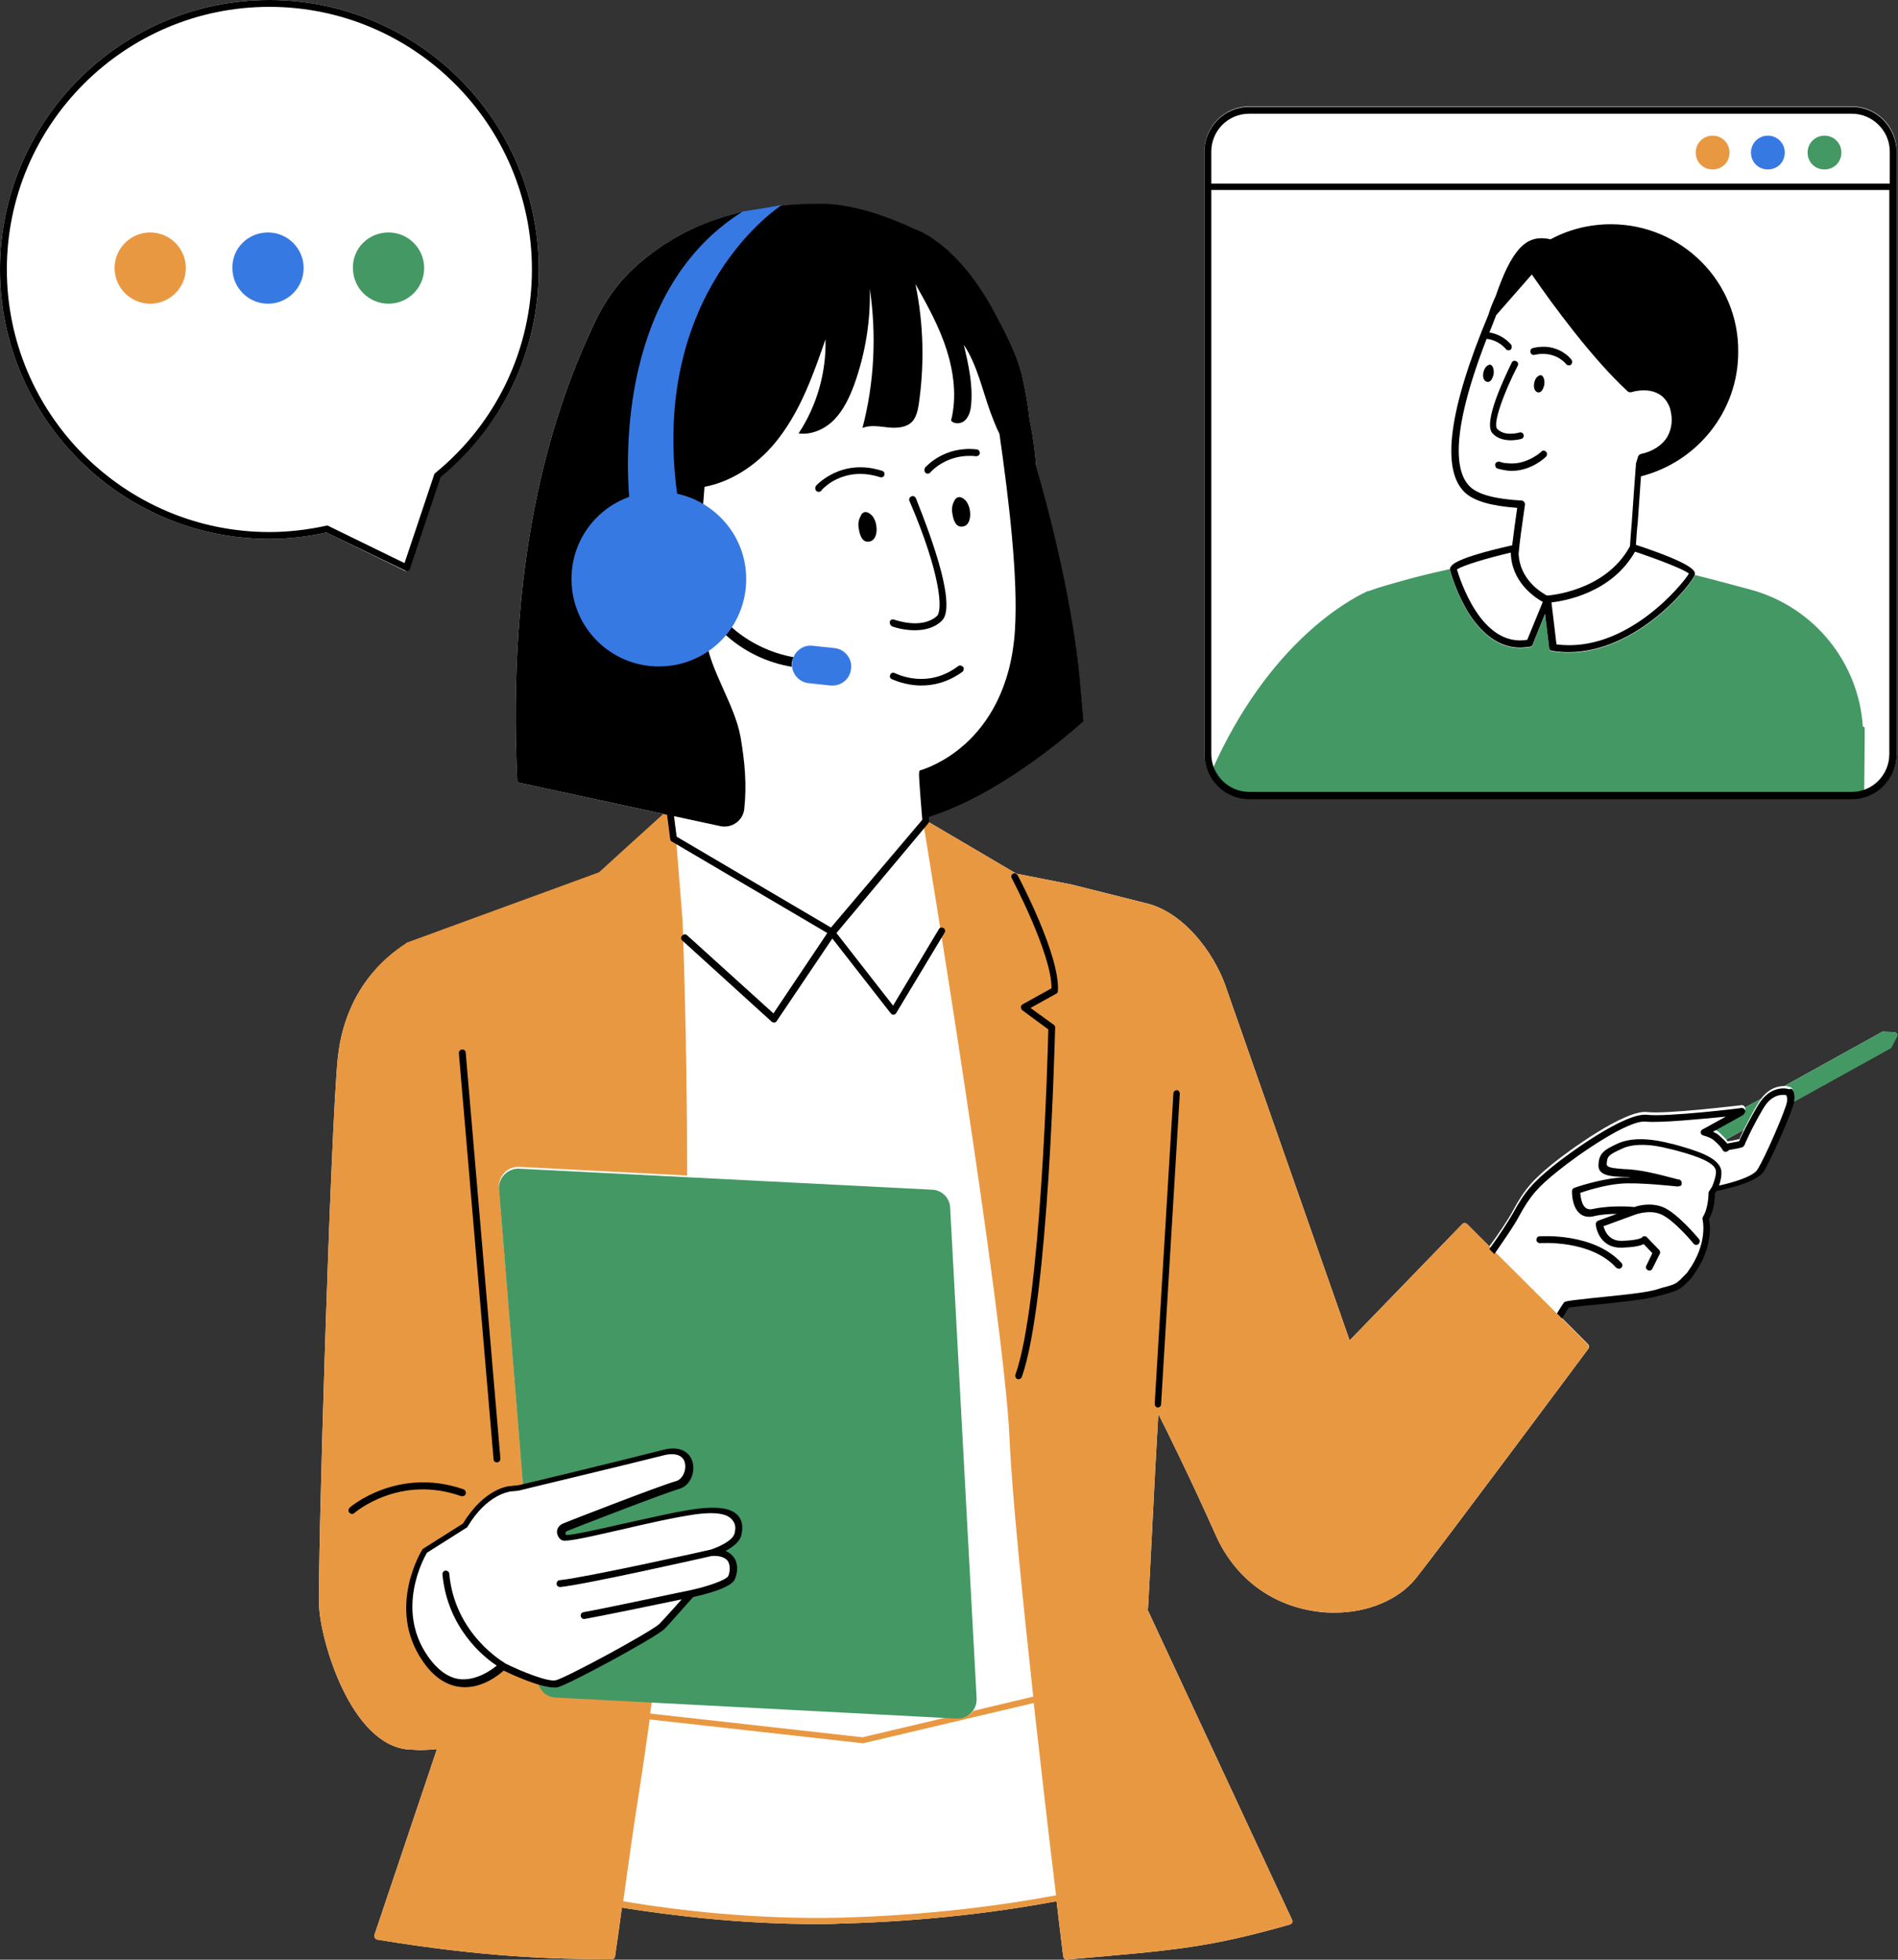 <?xml version="1.0" encoding="UTF-8"?>
<!DOCTYPE svg PUBLIC '-//W3C//DTD SVG 1.0//EN'
          'http://www.w3.org/TR/2001/REC-SVG-20010904/DTD/svg10.dtd'>
<svg height="429.1" preserveAspectRatio="xMidYMid meet" version="1.0" viewBox="0.0 0.0 415.7 429.1" width="415.7" xmlns="http://www.w3.org/2000/svg" xmlns:xlink="http://www.w3.org/1999/xlink" zoomAndPan="magnify"
><rect x="0.0" y="0.0" width="415.7" height="429.1" fill="#333333" stroke="none"/><g fill="#fff" id="change1_2"
  ><path d="M415,226l-2.7-0.1l-21.5,11.9c0,0,0,0,0,0c-1.3,0-3.3,0.4-5.1,2.8l-3.5,1.9c0-0.1,0-0.1-0.1-0.2 c-0.2-0.2-0.4-0.4-0.7-0.3c-0.2,0-16.5,2-20.6,1.5c-4.9-0.6-17.5,8.7-20.6,11.2c-4.4,3.6-6.2,5.5-8.9,10.5 c-0.9,1.7-2.9,4.7-5.1,7.7l0,0l-4.9-4.9c-0.1-0.1-0.3-0.2-0.5-0.2c0,0,0,0,0,0c-0.2,0-0.4,0.1-0.5,0.2l-24.7,25.5L268.8,217 c0,0,0,0,0,0c-2.2-7.1-8.3-16-16.3-18.8c-0.6-0.2-1.3-0.4-1.8-0.5l-15.9-4l-12.2-2.4L203.4,180c0,0,0,0-0.1,0 c0.1-0.1,0.1-0.2,0.1-0.4c0-0.3,0-0.6-0.1-0.9c17.1-5.4,33.9-21,33.9-21l-0.8-9.1c-1.4-15-5.8-33.3-9.5-46.7 c-0.2-3.2-0.7-6.5-1.4-9.9c-0.3-2.9-0.8-5.7-1.5-9c-1.2-5.4-4.1-10.6-6.7-15.5c-3-5.4-7-10.6-11.4-14c-2.2-1.7-4-2.7-5.5-3.2 c-6.5-3.1-14.5-5.8-21.6-5.6c-2.6,0-5.2,0.2-7.7,0.4c0.1-0.1,0.1-0.1,0.1-0.1l-1.3,0.2c-2.4,0.3-4.8,0.7-7.2,1.2l0,0c0,0,0,0,0,0 c-8.4,1.9-16.1,5.5-23.1,11.6c-4,3.5-7,7.7-9.2,12.3l0,0c0,0,0,0,0,0c-0.2,0.5-0.5,1-0.7,1.5c-9.5,20.3-18.7,51.6-16.4,99.5l32.3,7 c-5,4.5-13.2,12-14.2,13l-42.1,15.4c0,0,0,0,0,0c0,0,0,0,0,0C88.6,207,76,213.4,74,231.5c-1.6,15.3-4.5,112.2-4.1,120.3 c0.3,7.3,6.9,30.5,19.8,31.3c0.8,0,1.5,0.1,2.2,0.1c1.3,0,2.6-0.1,3.8-0.2L82,423.7c-0.1,0.2,0,0.4,0.1,0.6 c0.1,0.2,0.3,0.3,0.5,0.4c23,3.8,38.3,4.3,51.4,4.3c0.4,0,0.7-0.3,0.7-0.6c0.6-4.1,1.1-7.6,1.5-10.7c11.3,1.8,26.4,3.6,42.5,3.6 c1.7,0,3.4,0,5.1-0.1c19.9-0.5,36.4-2.8,47.6-4.9c0.9,7.3,1.4,11.9,1.5,12.1c0,0.4,0.4,0.7,0.7,0.7c0,0,0,0,0.1,0l0.7-0.1 c23.4-2,30.5-2.6,48.1-7.6c0.2-0.1,0.4-0.2,0.5-0.4c0.1-0.2,0.1-0.4,0-0.6l-31.6-67.8c0.1-1,0.3-5.7,0.4-7.1L253,322l0.7-12.4 c1.9,3.8,6.8,13.6,12.6,26.6c4.2,9.4,12.4,15.5,22.5,16.7c1.2,0.2,2.4,0.2,3.6,0.2c7.2,0,13.9-2.8,17.7-7.5 c5.5-6.9,37.5-49.9,37.8-50.3c0.2-0.3,0.2-0.7-0.1-1l-4.4-4.4l-0.8-0.8c0,0-0.6-0.6-0.6-0.6c0.7-1.1,1.2-2,1.5-2.4 c0.7-0.2,3.2-0.4,5.6-0.6c5.2-0.5,11.7-1.2,14.3-2c0.9-0.3,1.5-0.5,2.1-0.6c2.2-0.6,2.6-0.8,4.9-3.3c0.2-0.2,0.3-0.4,0.4-0.6 c4.3-5.9,3.7-10.9,3.4-12.3c1.1-1.9,1.3-4.7,1.3-5.5c0.1-0.1,0.2-0.3,0.3-0.6c1.5-0.3,8.8-1.8,10.4-4.3c1.5-2.3,6.1-12.6,6.7-15.2 l0.5-0.3l20.8-11.5l1.3-2.5C415.7,226.6,415.4,226.1,415,226z M202.4,181.2C202.4,181.2,202.4,181.2,202.4,181.2L202.4,181.2 C202.4,181.2,202.4,181.2,202.4,181.2z M212.4,245.1C212.4,245.1,212.4,245.1,212.4,245.1C212.4,245.1,212.4,245.1,212.4,245.1 L212.4,245.1z M231.2,414.9c0,0,0-0.1,0-0.1C231.2,414.9,231.2,414.9,231.2,414.9C231.2,414.9,231.2,414.9,231.2,414.9z M381,249.4 c-0.5,0.1-1.6,0.4-2.6,0.5c-0.1-0.1-0.2-0.2-0.3-0.4c0,0,0,0,0,0l3.8-2.1C381.5,248.3,381.1,249,381,249.4z"
    /><path d="M88.7,125c0.1,0.1,0.2,0.1,0.3,0.1c0.1,0,0.2,0,0.3-0.1c0.2-0.1,0.4-0.2,0.4-0.5l6.7-20 C110.2,93.3,118,76.7,118,59c0-32.5-26.5-59-59-59C26.5,0,0,26.5,0,59s26.5,59,59,59c4.2,0,8.4-0.5,12.5-1.4L88.7,125z"
    /><path d="M273.6,174.9h132c5.4,0,9.8-4.4,9.8-9.8v-132c0-5.4-4.4-9.8-9.8-9.8h-132c-5.4,0-9.8,4.4-9.8,9.8v132 C263.8,170.5,268.2,174.9,273.6,174.9z"
  /></g
  ><g id="change1_1"
  ><path d="M408,173.8c0.1,0,0.2-0.1,0.2-0.1v0C408.2,173.8,408.1,173.8,408,173.8z M408,173.8c-0.3,0.1-0.6,0.2-0.9,0.2 C407.4,174,407.7,173.9,408,173.8z M265.9,169.9c-0.2-0.3-0.4-0.7-0.6-1.1c0,0,0,0,0,0C265.5,169.2,265.7,169.5,265.9,169.9z M414.6,165.2c0,4-2.7,7.4-6.3,8.6l0.1-11.6l0-1.1l0-1.8c0-0.1-0.1-0.1-0.1-0.2c-0.9-13.8-10.4-26.2-24.6-30 c-4.3-1.2-8.5-2.3-12.2-3.2c-0.5,1.9-12.5,17-27.7,17c-1.2,0-2.4-0.1-3.6-0.3c-0.3-0.1-0.6-0.3-0.6-0.6l-0.9-7.5l-2.7,6.7 c-0.1,0.2-0.3,0.4-0.5,0.5c-0.8,0.2-1.5,0.2-2.3,0.2c-4.2,0-7.9-2.4-11-7.2c-2.7-4.2-4.1-8.9-4.3-9.8c0-0.1,0-0.2,0-0.3 c-3.7,0.8-7.3,1.7-9.1,2.2c-3.6,1-6.6,1.8-8.6,2.6c0,0-0.1,0-0.1,0c0,0,0,0,0,0c-0.2,0.1-0.4,0.2-0.6,0.2c0,0,0,0,0,0 c-3.7,1.7-21.4,11-33.8,39.2c-0.5-1.1-0.8-2.3-0.8-3.6v-132c0-5,4-9,9-9h132c5,0,9,4,9,9L414.6,165.2L414.6,165.2z M395.9,33.3 c0,2,1.6,3.7,3.7,3.7s3.7-1.6,3.7-3.7s-1.6-3.7-3.7-3.7C397.6,29.7,395.9,31.3,395.9,33.3z M383.5,33.3c0,2,1.6,3.7,3.7,3.7 s3.7-1.6,3.7-3.7s-1.6-3.7-3.7-3.7C385.2,29.7,383.5,31.3,383.5,33.3z M371.4,33.3c0,2,1.6,3.7,3.7,3.7s3.7-1.6,3.7-3.7 s-1.6-3.7-3.7-3.7S371.4,31.3,371.4,33.3z M267.5,171.8c-0.6-0.5-1.1-1.2-1.6-1.8C266.4,170.7,266.9,171.3,267.5,171.8z M202.3,180.7c0-0.2,0-0.3,0.1-0.5l-0.2,0l0.5-0.6c0,0-0.8-10.6-0.7-10.5c0,0,19.5-5.2,21.1-31.5c0.6-10.5-1-26.3-3.1-40.9 c-1.3-2.1-2.2-4.4-3-6.6c-1.7-5-2.9-10.3-5.8-14.7c1,4.3,2,8.7,1.6,13.1c-0.1,1.2-0.4,2.5-1.2,3.3c-0.8,0.9-2.4,1.1-3.2,0.2 c1.3-5.1,0.6-10.6-1-15.6c-1.6-5-4.2-9.7-6.8-14.3c1.7,8.7,2,17.7,0.7,26.5c-0.2,1.3-0.4,2.6-1.3,3.5c-1.2,1.4-3.4,1.6-5.3,1.4 s-3.9-0.6-5.7,0.1c2.7-9.9,3.2-20.4,1.6-30.5c0.2,7.1-1,14.3-3.4,21c-1,2.8-2.3,5.5-4.3,7.6c-2.1,2.1-5,3.5-7.9,3.1 c4-6,6.1-13.3,5.9-20.6c-2.6,7.6-5.4,15.3-10.2,21.6c-4,5.3-9.9,9.5-16.3,10.7c-0.9,11.7-1.6,19.5,0.3,33.2c1,7.2,6.3,14.4,7.6,21.6 c0.9,5.3,1.4,10.3,0.8,15.8c0,0.3-0.1,0.7-0.2,1l-11.2,1.4l-4.8-1l0.7,5.1l0.6,0.3l1.4,17.8c0,0,0,0,0,0c0,0.5,1,25.2,1,55.8 l53.7,2.7c2.1,0.1,3.8,1.8,3.9,3.9l6,107.4c0.1,2.5-1.9,4.5-4.4,4.4l-67-3.5c-1.2,8.2-2,13.7-2.7,18.2c-1.3,8.5-2,13.3-3.7,26.1 c12.4,2,29.5,4,47.5,3.6c20-0.5,36.4-2.8,47.5-4.9c-3-25-9.4-80-10.3-100.8C219.9,287.7,202.5,181.8,202.3,180.7z M140.5,359.2 C140.5,359.2,140.4,359.2,140.5,359.2c2.2-1.3,3.9-2.3,4.6-2.9c0.5-0.4,3-3.2,4.7-5.2c0.1-0.1,0.1-0.1,0.2-0.2 c0.1-0.1,0.2-0.2,0.3-0.3c0.1-0.1,0.2-0.2,0.3-0.3c0-0.1,0.1-0.1,0.1-0.2c0.5-0.6,0.9-1,0.9-1s3.1-0.7,5.6-1.6 c0.5-0.2,1-0.4,1.4-0.6c0.7-0.4,1.3-0.7,1.6-1.1c0.1-0.1,0.1-0.1,0.1-0.2c0.6-1.2,0.8-3.6-0.8-4.8c-0.1-0.1-0.3-0.2-0.5-0.3 c-0.5-0.3-1.2-0.4-2.1-0.5c-0.3,0-0.6,0-0.9,0c0,0,0.9-0.3,2-0.8c0.1-0.1,0.3-0.1,0.4-0.2c0.3-0.1,0.5-0.3,0.8-0.4 c0.2-0.1,0.3-0.2,0.5-0.3c0.3-0.2,0.6-0.5,0.9-0.7c0.1-0.1,0.3-0.3,0.4-0.4c0.2-0.2,0.3-0.4,0.4-0.6c0.1-0.2,0.3-0.5,0.3-0.7 c0.1-0.5,0.2-1,0.2-1.5c0,0,0,0,0-0.1c0-0.7-0.2-1.3-0.7-1.8c0,0,0,0,0,0c-0.8-1-2.5-1.7-5.6-1.6c-0.9,0-1.9,0.1-3,0.3c0,0,0,0,0,0 c-0.3,0-0.6,0.1-1,0.1c-0.1,0-0.2,0-0.3,0c-0.3,0-0.5,0.1-0.8,0.1c-0.1,0-0.2,0-0.2,0c-0.3,0.1-0.6,0.1-0.9,0.2c-0.1,0-0.1,0-0.2,0 c-0.4,0.1-0.7,0.1-1.1,0.2c0,0,0,0,0,0l0,0c0,0,0,0,0,0c0,0,0,0,0,0c0,0,0,0,0,0c-2.7,0.5-5.7,1.2-8.6,1.8c0,0,0,0-0.1,0 c-7.4,1.7-14.4,3.4-15.6,3.1c-0.5-0.1-1.3-1.6,0.2-2.3c0.7-0.3,21.2-8.3,24.6-9.2l0,0c0,0,0,0,0,0c0.2,0,0.3-0.1,0.5-0.2 c0,0,0.1,0,0.1,0c0.1-0.1,0.3-0.2,0.4-0.2c0,0,0,0,0.1,0c0.1-0.1,0.2-0.2,0.3-0.3c0,0,0,0,0.1-0.1c0.1-0.1,0.2-0.2,0.3-0.4 c0,0,0-0.1,0.1-0.1c0.1-0.1,0.2-0.2,0.2-0.4c0,0,0,0,0-0.1c0.1-0.1,0.1-0.3,0.2-0.5c0,0,0-0.1,0-0.1c0.1-0.3,0.2-0.7,0.2-1 c0,0,0-0.1,0-0.1c0-0.2,0-0.3,0-0.5c0,0,0,0,0,0c0-0.2,0-0.3,0-0.5c0,0,0,0,0-0.1c0-0.2-0.1-0.3-0.1-0.5c0,0,0,0,0-0.1 c-0.1-0.2-0.1-0.3-0.2-0.5c0,0,0,0,0,0c-0.1-0.2-0.2-0.3-0.3-0.4c0,0,0,0,0-0.1c-0.2-0.3-0.5-0.5-0.8-0.7c0,0,0,0-0.1,0 c-0.9-0.6-2.3-0.7-4.3-0.2c-7.4,1.9-31.6,7.7-31.6,7.7l-1.9,0.2c0,0-5.2,0.3-9.8,8l-8.8,5.6c0,0-7.7,12.1,0,23.5 c7.7,11.3,17,1.7,17,1.7s9.3,4.6,11.9,3.8C124.1,368.2,134.2,362.8,140.5,359.2C140.4,359.2,140.5,359.2,140.5,359.2z M95.8,104.1 l-6.8,20.2l-17.4-8.4c-4.1,0.9-8.3,1.4-12.6,1.4C26.8,117.3,0.8,91.2,0.8,59C0.8,26.8,26.8,0.8,59,0.8s58.3,26.1,58.3,58.3 C117.3,77.2,108.9,93.5,95.8,104.1z M40.8,58.7c0-4.3-3.5-7.8-7.8-7.8s-7.8,3.5-7.8,7.8c0,4.3,3.5,7.8,7.8,7.8 C37.3,66.6,40.8,63.1,40.8,58.7z M66.5,58.7c0-4.3-3.5-7.8-7.8-7.8s-7.8,3.5-7.8,7.8c0,4.3,3.5,7.8,7.8,7.8 C63,66.6,66.5,63.1,66.5,58.7z M92.9,58.7c0-4.3-3.5-7.8-7.8-7.8s-7.8,3.5-7.8,7.8c0,4.3,3.5,7.8,7.8,7.8 C89.4,66.6,92.9,63.1,92.9,58.7z M391.7,238.7c0,0-3.4-1.3-6,3.2c-2.7,4.5-4.2,8-4.2,8c-0.3,0.2-3.1,0.7-3.1,0.7l-0.2,0.3 c-0.4-0.7-1-1.4-2.1-2.3c-0.6-0.5-1.5-0.9-2.6-1.3l7.9-4.4l0.1-0.2c0,0-16.6,2-20.8,1.5c-4.2-0.5-15.8,7.7-20,11.1 c-4.2,3.4-6,5.3-8.7,10.3c-1,1.8-3,4.8-5.2,7.9l14.6,14.6c0.9-1.4,1.5-2.3,1.5-2.4c0.2-0.4,16-1.4,20.2-2.7s3.8-0.7,6.7-3.7 c0,0,0,0,0,0c0.1-0.1,0.2-0.3,0.4-0.5c4.8-6.5,3.2-11.9,3.2-11.9c1.4-2.1,1.3-5.5,1.3-5.5s0.3-0.5,0.7-1.2l0,0.1c0,0,8.5-1.6,10.1-4 c1.6-2.5,6.4-13.4,6.6-15.2S391.7,238.7,391.7,238.7z" fill="#fff"
  /></g
  ><g id="change2_1"
  ><path d="M347.8,294.4L321.3,268c-0.1-0.1-0.3-0.2-0.5-0.2c0,0,0,0,0,0c-0.2,0-0.4,0.1-0.5,0.2l-24.7,25.5L268.8,217 c0,0,0,0,0,0c-2.2-7.1-8.3-16-16.3-18.8c-0.6-0.2-1.3-0.4-1.8-0.5l-15.9-4l-12.2-2.4L203.4,180c-0.3-0.1-0.6-0.1-0.8,0 c-0.2,0.2-0.4,0.5-0.3,0.7c0.2,1.1,17.6,107,18.8,134.1c0.5,11.8,2.8,34.6,5.2,56.7l-13.1,3.1c-0.8,1-2,1.5-3.4,1.5l-2.3-0.1 l-18.6,4.4l-46.5-5.2c0.1-0.8,0.2-1.7,0.4-2.6l-20.8-1.1c-1.9-0.1-3.5-1.5-3.9-3.4c-1.1-0.4-2.4-0.8-3.5-1.3l0,0 c-0.3-0.1-0.6-0.2-0.9-0.4c0,0,0,0,0,0c-1.7-0.7-3.1-1.4-3.4-1.5c0,0,0,0,0,0c-0.1,0-0.1,0-0.1,0s0,0,0,0c0,0,0,0,0,0 c0,0-0.1,0.1-0.1,0.1c0,0,0,0,0,0c-0.1,0.1-0.1,0.1-0.2,0.2c0,0,0,0,0,0c-0.1,0.1-0.2,0.1-0.3,0.2c0,0-0.1,0-0.1,0.1 c-0.1,0.1-0.2,0.2-0.4,0.3c0,0,0,0,0,0c-0.1,0.1-0.3,0.2-0.5,0.3c0,0-0.1,0-0.1,0.1c-0.1,0.1-0.3,0.2-0.5,0.3c0,0-0.1,0-0.1,0.1 c-0.4,0.2-0.8,0.5-1.2,0.7c0,0-0.1,0-0.1,0.1c-0.2,0.1-0.4,0.2-0.6,0.3c0,0-0.1,0-0.1,0c-0.2,0.1-0.5,0.2-0.8,0.3c0,0,0,0-0.1,0 c-0.2,0.1-0.5,0.2-0.7,0.2c-0.1,0-0.1,0-0.2,0c-0.5,0.1-1.1,0.2-1.7,0.3c-0.1,0-0.1,0-0.2,0c-0.2,0-0.5,0-0.7,0c-0.1,0-0.1,0-0.2,0 c-0.3,0-0.6,0-0.9-0.1c-2.4-0.4-4.9-1.9-7.3-5.4c-7.7-11.3,0-23.5,0-23.5l8.8-5.6c0.3-0.4,0.5-0.8,0.8-1.2c0.1-0.1,0.1-0.2,0.2-0.3 c0.2-0.3,0.5-0.7,0.7-1c0,0,0-0.1,0.1-0.1c0.3-0.3,0.5-0.6,0.8-0.9c0.1-0.1,0.1-0.1,0.2-0.2c0.2-0.3,0.5-0.5,0.7-0.7 c0,0,0.1-0.1,0.1-0.1c0.3-0.2,0.5-0.5,0.7-0.7c0.1-0.1,0.1-0.1,0.2-0.2c0.2-0.2,0.4-0.3,0.6-0.5c0,0,0.1-0.1,0.1-0.1 c0.2-0.2,0.5-0.3,0.7-0.5c0.1,0,0.1-0.1,0.2-0.1c0.2-0.1,0.3-0.2,0.5-0.3c0.1,0,0.1-0.1,0.2-0.1c0.2-0.1,0.4-0.2,0.6-0.3 c0.1,0,0.1-0.1,0.2-0.1c0.1,0,0.2-0.1,0.3-0.1c0.1,0,0.2-0.1,0.2-0.1c1.1-0.4,1.8-0.5,1.8-0.5l1.9-0.2c0,0,3-0.7,7.2-1.7 c-2.9,0.7-5.2,1.2-6.3,1.5l-5.3-65.4c-0.2-2.5,1.9-4.6,4.4-4.5l36.8,1.9c0-30.6-1-55.3-1-55.8c0,0,0,0,0,0l-1.9-23.8 c0-0.3-0.2-0.5-0.5-0.6c-0.3-0.1-0.6-0.1-0.8,0.1c-4.9,4.4-14,12.7-15.1,13.7l-42.1,15.4c0,0,0,0,0,0c0,0,0,0,0,0 C88.6,207,76,213.4,74,231.5c-1.6,15.3-4.5,112.2-4.1,120.3c0.3,7.3,6.9,30.5,19.8,31.3c0.8,0,1.5,0.1,2.2,0.1 c1.3,0,2.6-0.1,3.8-0.2L82,423.7c-0.1,0.2,0,0.4,0.1,0.6s0.3,0.3,0.5,0.4c23,3.8,38.3,4.3,51.4,4.3c0.4,0,0.7-0.3,0.7-0.6 c0.6-4.1,1.1-7.6,1.5-10.7c11.3,1.8,26.4,3.6,42.5,3.6c1.7,0,3.4,0,5.1-0.1c19.9-0.5,36.4-2.8,47.6-4.9c0.9,7.3,1.4,11.9,1.5,12.1 c0,0.4,0.4,0.7,0.7,0.7c0,0,0,0,0.1,0l0.7-0.1c23.4-2,30.5-2.6,48.1-7.6c0.2-0.1,0.4-0.2,0.5-0.4c0.1-0.2,0.1-0.4,0-0.6l-31.6-67.8 c0.1-1,0.3-5.7,0.4-7.1L253,322l0.7-12.4c1.9,3.8,6.8,13.6,12.6,26.6c4.2,9.4,12.4,15.5,22.5,16.7c1.2,0.1,2.4,0.2,3.6,0.2 c7.2,0,13.9-2.8,17.7-7.5c5.5-6.9,37.5-49.9,37.8-50.3C348,295.1,348,294.6,347.8,294.4z M183.8,419.9c-17.8,0.4-35-1.5-47.3-3.6 c1.7-12.3,2.4-17.1,3.7-25.4c0.6-3.8,1.2-8.2,2.1-14.4l46.6,5.2c0.1,0,0.2,0,0.2,0l37.3-8.8c1.8,16,3.6,31.5,4.9,42.1 C220.1,417.1,203.7,419.4,183.8,419.9z M32.9,50.9c4.3,0,7.8,3.5,7.8,7.8c0,4.3-3.5,7.8-7.8,7.8c-4.3,0-7.8-3.5-7.8-7.8 C25.1,54.4,28.6,50.9,32.9,50.9z M375.1,29.7c2,0,3.7,1.6,3.7,3.7s-1.6,3.7-3.7,3.7s-3.7-1.6-3.7-3.7 C371.4,31.3,373.1,29.7,375.1,29.7z" fill="#e99842"
  /></g
  ><g id="change3_1"
  ><path d="M399.6,29.7c2,0,3.7,1.6,3.7,3.7s-1.6,3.7-3.7,3.7s-3.7-1.6-3.7-3.7S397.6,29.7,399.6,29.7z M208.1,264.4 c-0.1-2.1-1.8-3.8-3.9-3.9l-90.5-4.6c-2.5-0.1-4.6,2-4.4,4.5l5.3,65.4c4.4-1.1,24.1-5.8,30.7-7.5c7.4-1.9,6.9,6.1,3.3,7.1 c-3.3,0.9-24,9-24.7,9.3c-1.5,0.7-0.7,2.2-0.2,2.3c2,0.5,19.6-4.4,28.7-5.7c9.1-1.3,9.8,2.1,9.2,4.7c-0.6,2.6-5.8,4.2-5.8,4.2 c5.3-0.4,5.2,3.7,4.3,5.5c-0.9,1.8-8.8,3.5-8.8,3.5s-5.7,6.5-6.5,7.2c-2.6,2.2-20.2,11.7-22.9,12.5c-0.8,0.3-2.4,0-4.1-0.6 c0.4,1.9,1.9,3.3,3.9,3.4l87.8,4.6c2.5,0.1,4.5-1.9,4.4-4.4L208.1,264.4z M382.2,242.5l3.5-1.9c-0.2,0.3-0.4,0.6-0.6,0.9 c-1.4,2.3-2.4,4.4-3.2,5.9l-3.8,2.1c-0.4-0.4-0.9-0.9-1.5-1.5c-0.3-0.3-0.8-0.5-1.3-0.8l6.5-3.6c0.1-0.1,0.2-0.1,0.3-0.3l0.1-0.2 C382.3,243,382.3,242.8,382.2,242.5z M415.5,227l-1.3,2.5l-21.3,11.8c0-0.1,0.1-0.2,0.1-0.3c0.3-2.2-0.7-2.9-0.9-3c0,0,0,0-0.1,0 c0,0-0.5-0.2-1.2-0.2l21.5-11.9l2.7,0.1C415.4,226.1,415.7,226.6,415.5,227z M85.1,50.9c4.3,0,7.8,3.5,7.8,7.8 c0,4.3-3.5,7.8-7.8,7.8s-7.8-3.5-7.8-7.8C77.2,54.4,80.7,50.9,85.1,50.9z M408.4,159.3l0,1.8l0,1.1l-0.1,11.6 c-0.8,0.3-1.7,0.4-2.7,0.4h-34.7h-72.7h-24.6c-3.7,0-6.8-2.2-8.2-5.4c12.5-28.2,30.2-37.5,33.8-39.2c0,0,0,0,0,0 c0.2-0.1,0.4-0.2,0.6-0.2c0,0,0,0,0,0c0,0,0.1,0,0.1,0c2-0.8,5-1.6,8.6-2.6c1.8-0.5,5.4-1.4,9.1-2.2c0,0.1,0,0.2,0,0.3 c0.2,0.9,1.6,5.6,4.3,9.8c3.1,4.7,6.9,7.2,11,7.2c0.7,0,1.5-0.1,2.3-0.2c0.2-0.1,0.4-0.2,0.5-0.5l2.7-6.7l0.9,7.5 c0,0.3,0.3,0.6,0.6,0.6c1.2,0.2,2.4,0.3,3.6,0.3c15.2,0,27.2-15.1,27.7-17c3.7,0.9,8,2.1,12.2,3.2c14.2,3.9,23.7,16.2,24.6,30 C408.3,159.1,408.3,159.2,408.4,159.3z" fill="#449864"
  /></g
  ><g id="change4_1"
  ><path d="M152.4,330.4c-4.4,0.6-10.6,2.1-16.2,3.3c-5.2,1.2-11.1,2.5-12.2,2.4c-0.1-0.1-0.2-0.3-0.1-0.5c0-0.1,0-0.3,0.4-0.4 c0.9-0.4,21.3-8.3,24.5-9.2c2.4-0.7,3.5-3.6,2.9-5.8c-0.5-2-2.5-3.8-6.6-2.7c-7.3,1.9-31.3,7.7-31.5,7.7l-1.9,0.2 c-0.4,0-5.7,0.6-10.3,8.2l-8.7,5.5c-0.1,0.1-0.2,0.1-0.2,0.2c-0.1,0.1-7.9,12.7,0,24.3c2.4,3.6,5.3,5.5,8.5,5.8 c4.4,0.4,8.1-2.5,9.3-3.6c2.1,1,8,3.7,11.1,3.7c0.4,0,0.7,0,0.9-0.1c2.7-0.8,20.5-10.4,23.1-12.6c0.7-0.6,5.3-5.9,6.4-7.1 c2.2-0.5,8.1-1.9,9.1-3.8c0.6-1.3,0.9-3.3-0.1-4.8c-0.4-0.5-0.9-1.1-1.9-1.5c1.5-0.8,3.2-2,3.5-3.6c0.4-1.8,0.1-3.2-0.8-4.2 C160.1,330.2,157.1,329.8,152.4,330.4z M160.9,335.7c-0.4,1.8-4,3.2-5.2,3.6c-0.7,0.2-27.8,6.2-33.1,6.7c-0.4,0-0.7,0.4-0.7,0.8 c0,0.4,0.4,0.7,0.7,0.7c0,0,0.1,0,0.1,0c5.3-0.5,31.5-6.4,33.2-6.8c1.7-0.1,2.9,0.3,3.5,1.1c0.6,0.9,0.5,2.4,0.1,3.3 c-0.5,0.9-4.6,2.3-8.3,3.1c-0.2,0-19.7,4.2-23.4,4.8c-0.4,0.1-0.7,0.4-0.6,0.9c0.1,0.4,0.4,0.6,0.7,0.6c0,0,0.1,0,0.1,0 c3-0.5,16-3.2,21.3-4.3c-2.1,2.4-4.5,5-4.9,5.4c-2.5,2.1-20.1,11.6-22.6,12.3c-1.6,0.5-7.6-1.9-11.2-3.7c0,0,0,0-0.1-0.1 c-0.1-0.1-10.9-6.2-12.1-19.5c0-0.4-0.4-0.7-0.8-0.7c-0.4,0-0.7,0.4-0.7,0.8c1.1,11.8,9.1,18.2,11.9,20c-1.3,1.1-4.4,3.2-7.8,3 c-2.7-0.2-5.2-2-7.4-5.2c-6.9-10.1-0.9-21.1-0.1-22.5l8.7-5.5c0.1-0.1,0.2-0.1,0.2-0.2c4.3-7.2,9.2-7.6,9.2-7.7c0,0,0,0,0,0l2-0.2 c0.2-0.1,24.2-5.8,31.6-7.7c2.6-0.7,4.4-0.1,4.8,1.6c0.4,1.6-0.5,3.6-1.9,4c-3.3,0.9-23.9,8.9-24.8,9.3c-0.9,0.4-1.4,1.2-1.3,2 c0.1,0.8,0.6,1.5,1.2,1.7c1.2,0.3,5.5-0.7,13-2.4c5.5-1.3,11.8-2.7,16-3.3c5.1-0.7,7.1,0.1,7.9,0.9 C161.1,333.5,161.2,334.4,160.9,335.7z M393,241c-0.2,2-5.2,13.1-6.7,15.5c-1.6,2.5-8.9,4-10.4,4.3c-0.1,0.2-0.3,0.4-0.3,0.6 c0,0.8-0.1,3.5-1.3,5.5c0.3,1.3,0.9,6.4-3.4,12.3c-0.1,0.2-0.3,0.4-0.4,0.6c-2.4,2.5-2.7,2.6-4.9,3.3c-0.5,0.2-1.2,0.3-2.1,0.6 c-2.6,0.8-9.1,1.5-14.3,2c-2.4,0.2-4.8,0.5-5.6,0.6c-0.3,0.4-0.8,1.3-1.5,2.4l-1.1-1.1c0.8-1.3,1.3-2.1,1.4-2.2 c0.3-0.5,0.3-0.5,6.6-1.2c4.9-0.5,11.6-1.1,14-1.9c0.9-0.3,1.6-0.5,2.1-0.6c2-0.6,2.1-0.6,4.3-2.9c0.1-0.1,0.2-0.2,0.3-0.4 c4.5-6.2,3.2-11.3,3.2-11.4c-0.1-0.2,0-0.4,0.1-0.6c1.2-1.9,1.2-5.1,1.2-5.1c0-0.1,0-0.3,0.1-0.4c0,0,0.3-0.5,0.7-1.1c0,0,0,0,0,0 c0.8-2,0.9-3,0.8-3.5c-0.3-2.2-6.5-3.8-9.5-4.6l-0.5-0.1c-4.4-1.2-8.2-1.2-10.5-0.1c-3.1,1.4-3.3,1.7-3.4,3.4c0,0.8,1.5,0.9,3.9,1.1 c0.8,0,1.6,0.1,2.5,0.2c3.5,0.4,9.2,2.1,9.5,2.1c0,0,0,0,0.1,0c0,0,0.1,0,0.1,0.1c0,0,0.1,0.1,0.1,0.1s0.1,0.1,0.1,0.1 s0,0.1,0.1,0.1c0,0,0,0.1,0,0.1c0,0,0,0.1,0,0.2c0,0,0,0.1,0,0.1c0,0,0,0,0,0.1c0,0,0,0,0,0.1c0,0,0,0,0,0.1c0,0.1,0,0.1-0.1,0.1 c0,0,0,0.1-0.1,0.1c0,0.1-0.1,0.1-0.2,0.1c0,0,0,0-0.1,0c-0.1,0-0.1,0.1-0.2,0.1c0,0-0.1,0-0.1,0c0,0-0.1,0-0.1,0 c-0.1,0-8.7-1-12.7-0.6c-3.3,0.3-7.2,1.5-8.6,2c0.1,0.9,0.3,2.5,1.1,3.2c0.5,0.4,1,0.5,1.8,0.3c3.8-0.8,8.1-0.5,9-0.4 c0.7-0.3,3.7-1.1,6.4,0.1c3,1.3,7.5,6.6,7.7,6.9c0.3,0.3,0.2,0.8-0.1,1.1c-0.1,0.1-0.3,0.2-0.5,0.2c-0.2,0-0.4-0.1-0.6-0.3 c0-0.1-4.4-5.3-7.1-6.4c-2.5-1.1-5.4,0-5.5,0c0,0,0,0,0,0s0,0,0,0l-7.1,2.6c0.3,1.1,1.2,3.2,3.9,3.2c0,0,0.1,0,0.1,0 c3.4-0.1,4.2-0.6,4.4-0.7c0.1-0.2,0.3-0.3,0.5-0.3c0.2,0,0.5,0,0.6,0.2l2.7,2.8c0.2,0.2,0.3,0.6,0.1,0.9l-1.6,3.2 c-0.1,0.3-0.4,0.4-0.7,0.4c-0.1,0-0.2,0-0.3-0.1c-0.4-0.2-0.5-0.6-0.3-1l1.3-2.7l-1.9-2c-0.7,0.4-2.2,0.7-4.8,0.8 c-0.1,0-0.1,0-0.2,0c-4,0-5.3-3.3-5.5-5.1c0-0.3,0.2-0.7,0.5-0.8l4.1-1.5c-1.5,0-3.3,0.1-5,0.5c-1.2,0.3-2.3,0.1-3.1-0.6 c-1.8-1.5-1.7-4.8-1.7-4.9c0-0.3,0.2-0.6,0.5-0.7c0.2-0.1,5.2-1.8,9.5-2.2c0.8-0.1,1.8-0.1,2.9-0.1c-0.6-0.1-1.2-0.1-1.8-0.1 c-2.6-0.1-5.4-0.3-5.3-2.6c0.1-2.6,1.2-3.3,4.2-4.7c3.5-1.6,8.2-0.9,11.6,0l0.5,0.1c5.1,1.4,10.1,2.9,10.6,5.8 c0.1,0.8,0,1.9-0.5,3.3c3.2-0.7,7.5-2,8.4-3.5c1.6-2.4,6.3-13.3,6.5-14.9c0.1-0.9-0.1-1.3-0.2-1.4c-0.5-0.1-3-0.5-5,2.9 c-2.6,4.4-4.1,7.9-4.1,8c-0.1,0.1-0.2,0.3-0.3,0.4c-0.3,0.2-1.3,0.4-3.1,0.7l-0.1,0.1c-0.2,0.2-0.4,0.3-0.7,0.3 c-0.3,0-0.5-0.2-0.6-0.4c-0.3-0.6-0.9-1.2-1.9-2.1c-0.3-0.3-1-0.7-2.4-1.1c-0.3-0.1-0.5-0.3-0.5-0.6s0.1-0.6,0.4-0.7l5.1-2.8 c-5.1,0.5-14.4,1.4-17.5,1.1c-3.7-0.5-14.6,7-19.4,10.9c-4.2,3.4-5.9,5.2-8.5,10c-1,1.9-3.1,4.9-5.3,8.1l-1.1-1.1 c2.2-3,4.1-6,5.1-7.7c2.7-5,4.5-6.9,8.9-10.5c3.1-2.5,15.7-11.8,20.6-11.2c4.1,0.5,20.4-1.4,20.6-1.5c0.3,0,0.6,0.1,0.7,0.3 c0.2,0.2,0.2,0.6,0,0.8l-0.1,0.2c-0.1,0.1-0.2,0.2-0.3,0.3l-6.5,3.6c0.6,0.3,1,0.5,1.3,0.8c0.8,0.7,1.4,1.3,1.8,1.8 c1-0.2,2.1-0.4,2.6-0.5c0.4-1,1.9-4.1,4.1-7.8c2.9-5,6.9-3.6,6.9-3.6c0,0,0,0,0.1,0C392.3,238.1,393.3,238.8,393,241z M226.9,101.8 c-0.2-3.2-0.7-6.5-1.4-9.9c-0.3-2.9-0.8-5.7-1.5-9c-1.2-5.4-4.1-10.6-6.7-15.5c-3-5.4-7-10.6-11.4-14c-2.2-1.7-4-2.7-5.5-3.2 c-6.5-3.1-14.5-5.8-21.6-5.6c-14.9,0.2-28,3.6-39.2,13.4c-4,3.5-7,7.7-9.2,12.3l0,0c0,0,0,0,0,0c-0.2,0.5-0.5,1-0.7,1.5 c-9.5,20.3-18.7,51.6-16.4,99.5l32.8,7.1l0.7,5.4c0,0.2,0.2,0.4,0.4,0.5l34,20l-11.8,17.6l-18.9-17.1c-0.3-0.3-0.8-0.3-1.1,0.1 c-0.3,0.3-0.3,0.8,0.1,1.1l19.5,17.7c0.1,0.1,0.3,0.2,0.5,0.2c0,0,0.1,0,0.1,0c0.2,0,0.4-0.1,0.5-0.3l12.2-18.1l12.8,16.4 c0.2,0.2,0.4,0.3,0.6,0.3c0.2,0,0.5-0.2,0.6-0.4l10.6-17.6c0.2-0.4,0.1-0.8-0.3-1c-0.4-0.2-0.8-0.1-1,0.3l-10,16.7l-12.4-15.9 l20.1-24c0.1-0.1,0.2-0.3,0.2-0.5c0-0.3,0-0.6-0.1-0.9c17.1-5.4,33.9-21,33.9-21l-0.8-9.1C235.1,133.5,230.7,115.2,226.9,101.8z M182,203.1l-33.8-19.9l-0.6-4.5l10.2,2.2c2.5,0.5,4.9-1.2,5.2-3.7c0.6-5.5,0.1-10.5-0.8-15.8c-1.3-7.2-6.6-14.4-7.6-21.6 c-2-13.7-1.2-21.5-0.3-33.2c6.4-1.2,12.3-5.4,16.3-10.7c4.9-6.4,7.6-14.1,10.2-21.6c0.2,7.2-1.9,14.6-5.9,20.6 c2.9,0.4,5.9-1,7.9-3.1s3.3-4.9,4.3-7.6c2.4-6.7,3.6-13.9,3.4-21c1.5,10.1,1,20.6-1.6,30.5c1.8-0.7,3.8-0.3,5.7-0.1 c1.9,0.2,4.1,0,5.3-1.4c0.8-1,1.1-2.3,1.3-3.5c1.3-8.8,1.1-17.8-0.7-26.5c2.6,4.6,5.2,9.3,6.8,14.3c1.6,5,2.3,10.5,1,15.6 c0.8,0.9,2.4,0.7,3.2-0.2c0.8-0.9,1.1-2.1,1.2-3.3c0.4-4.4-0.6-8.8-1.6-13.1c2.9,4.4,4,9.7,5.8,14.7c0.6,1.6,1.2,3.2,2,4.8 c2.1,14.6,4.1,31.6,3.4,42.8c-0.8,13.3-6.3,20.9-10.8,25c-4.6,4.2-9.1,5.6-9.7,5.8c-0.7,0.1-0.6,0.2-0.2,6l0.4,4.9L182,203.1z M89.1,125.1c0.1,0,0.2,0,0.3-0.1c0.2-0.1,0.4-0.2,0.4-0.5l6.7-20C110.2,93.3,118,76.7,118,59c0-32.5-26.5-59-59-59S0,26.5,0,59 s26.5,59,59,59c4.2,0,8.4-0.5,12.5-1.4l17.2,8.3C88.8,125,88.9,125.1,89.1,125.1z M72,115.2c-0.1-0.1-0.2-0.1-0.3-0.1 c-0.1,0-0.1,0-0.2,0c-4.1,0.9-8.3,1.4-12.5,1.4C27.3,116.5,1.5,90.7,1.5,59S27.3,1.5,59,1.5s57.5,25.8,57.5,57.5 c0,17.3-7.7,33.6-21.2,44.6c-0.1,0.1-0.2,0.2-0.2,0.3l-6.5,19.4L72,115.2z M337.3,272.2c-0.4,0-0.8-0.3-0.8-0.7 c0-0.4,0.3-0.8,0.7-0.8c0.5,0,11.8-0.8,17.9,5.8c0.3,0.3,0.3,0.8,0,1.1c-0.1,0.1-0.3,0.2-0.5,0.2c-0.2,0-0.4-0.1-0.6-0.2 C348.4,271.4,337.5,272.2,337.3,272.2z M258.4,239.5l-4.1,68c0,0.4-0.4,0.7-0.7,0.7c0,0,0,0,0,0c-0.4,0-0.7-0.4-0.7-0.8l4.1-68 c0-0.4,0.4-0.7,0.8-0.7C258.1,238.7,258.4,239.1,258.4,239.5z M77.6,331.3c-0.1,0.1-0.3,0.2-0.5,0.2c-0.2,0-0.4-0.1-0.6-0.3 c-0.3-0.3-0.2-0.8,0.1-1.1c0.1-0.1,10.5-9,24.9-4c0.4,0.1,0.6,0.6,0.5,1c-0.1,0.4-0.6,0.6-1,0.5C87.5,322.8,77.7,331.2,77.6,331.3z M102,230.5l7.6,88.9c0,0.4-0.3,0.8-0.7,0.8c0,0,0,0-0.1,0c-0.4,0-0.7-0.3-0.7-0.7l-7.6-88.9c0-0.4,0.3-0.8,0.7-0.8 C101.7,229.8,102,230.1,102,230.5z M222.9,191.7c0.4,0.7,9.3,17.6,8.8,25.3c0,0.3-0.2,0.5-0.4,0.6l-5.6,3.1l5.1,3.7 c0.2,0.1,0.3,0.4,0.3,0.6c-0.1,2.4-1.4,59.8-7.3,76.5c-0.1,0.3-0.4,0.5-0.7,0.5c-0.1,0-0.2,0-0.2,0c-0.4-0.1-0.6-0.6-0.5-1 c5.6-15.7,7.1-70.4,7.2-75.6l-5.7-4.2c-0.2-0.2-0.3-0.4-0.3-0.7s0.2-0.5,0.4-0.6l6.3-3.5c0.1-7.4-8.6-23.9-8.7-24.1 c-0.2-0.4-0.1-0.8,0.3-1C222.2,191.1,222.7,191.3,222.9,191.7z M190.9,112.8c1.5,1.5,1.6,5.6-0.6,5.8c-1.5,0.2-2-1.5-2.2-2.8 c-0.2-0.9-0.1-1.9,0.4-2.8C188.8,112.2,189.6,111.6,190.9,112.8z M211.4,109.5c1.5,1.5,1.6,5.6-0.6,5.8c-1.5,0.2-2-1.5-2.2-2.8 c-0.2-0.9-0.1-1.9,0.4-2.8C209.3,109,210.1,108.3,211.4,109.5z M194.9,136.1c0.1-0.4,0.6-0.6,1-0.4c0.1,0,5.9,2.2,9.3-0.8 c1.3-1.2,0.9-9.1-6-25.2c-0.2-0.4,0-0.8,0.4-1c0.4-0.2,0.8,0,1,0.4c0,0.1,2.4,5.8,4.3,11.8c4,12.6,1.9,14.5,1.3,15.1 c-1.7,1.6-3.9,2-5.9,2c-2.6,0-4.9-0.8-5-0.9C195,136.9,194.8,136.5,194.9,136.1z M201.8,150.1c-3.7,0-6.4-1.4-6.5-1.4 c-0.4-0.2-0.5-0.6-0.3-1c0.2-0.4,0.6-0.5,1-0.3c0.3,0.1,7,3.6,13.8-1.5c0.3-0.3,0.8-0.2,1.1,0.1s0.2,0.8-0.1,1.1 C207.6,149.4,204.5,150.1,201.8,150.1z M193.7,104c-0.1,0.4-0.5,0.6-0.9,0.5c-8.1-2.6-12.7,2.6-12.9,2.9c-0.1,0.2-0.4,0.3-0.6,0.3 c-0.2,0-0.4-0.1-0.5-0.2c-0.3-0.3-0.3-0.7-0.1-1.1c0.1-0.1,5.5-6.2,14.5-3.3C193.6,103.2,193.8,103.6,193.7,104z M202.7,103.5 c-0.3-0.3-0.3-0.7-0.1-1.1c0.2-0.2,4.2-4.8,11.3-4c0.4,0,0.7,0.4,0.7,0.8c0,0.4-0.4,0.7-0.8,0.7c-6.3-0.7-9.8,3.3-10,3.5 c-0.1,0.2-0.4,0.3-0.6,0.3C203,103.7,202.8,103.7,202.7,103.5z M352.8,49.1c-4.8,0-9.3,1.2-13.2,3.3c-1.8-0.4-3.7-0.4-5.4,0.8 c-3,2-5.2,7.5-6.6,11.6c-0.6,1.3-1.2,2.7-1.6,4.1c-8.7,20.8-10.4,33.9-5.2,38.9c2,1.9,5.8,3,11.5,3.4c-0.4,2.7-0.8,5.7-1.1,8.2 c-12.4,2.8-13.5,4.3-13.6,5.1c0,0.1,0,0.2,0,0.3c0.2,0.9,1.6,5.6,4.3,9.8c3.1,4.7,6.9,7.2,11,7.2c0.7,0,1.5-0.1,2.3-0.2 c0.2-0.1,0.4-0.2,0.5-0.5l2.7-6.7l0.9,7.5c0,0.3,0.3,0.6,0.6,0.6c1.2,0.2,2.4,0.3,3.6,0.3c15.2,0,27.2-15.1,27.7-17c0,0,0,0,0,0 c0.1-0.6,0.4-2.1-12.9-6.5c0.1-1.5,0.2-3.2,0.4-4.9c0.2-3.3,0.5-6.8,0.7-10.1c12.2-3.1,21.3-14.1,21.3-27.2 C380.9,61.7,368.3,49.1,352.8,49.1z M334.5,140.1c-10.2,1.7-14.8-13.5-15.4-15.4c1-0.8,6.6-2.5,11.8-3.7c0.1,6.4,5.2,9.8,7,10.8 L334.5,140.1z M369.9,125.6c-1.2,2.1-13.6,17.5-29,15.5l-1.1-9.2c2.9-0.3,13.2-2.1,18.3-11.1C363.2,122.5,368.9,124.7,369.9,125.6z M365.2,95.6c-1.1,1.9-3.3,3.3-5.8,3.8c-0.3,0.1-0.5,0.3-0.6,0.5l-0.5,1.6c0,0.1,0,0.1,0,0.2c-0.3,3.7-0.6,8.4-0.9,12.6 c-0.2,2.1-0.3,3.9-0.4,5.3c-5.4,10-18,10.8-18.1,10.8c0,0-0.1,0-0.1,0c-1.5-0.8-5.9-3.6-6.2-9.1c0.2-2.4,0.7-6,1.4-10.8 c0-0.2,0-0.4-0.2-0.6s-0.3-0.3-0.5-0.3c-5.7-0.3-9.5-1.3-11.3-3c-3.1-2.9-4.7-11,3.6-32.4c2.7,0.3,4.1,2.1,4.2,2.2 c0.1,0.2,0.4,0.3,0.6,0.3c0.2,0,0.3,0,0.4-0.1c0.3-0.2,0.4-0.7,0.2-1.1c-0.1-0.1-1.7-2.2-4.8-2.7c0.5-1.2,1-2.5,1.5-3.8l7.8-8.9 c4.7,6.8,13.2,18.4,21,25.6c0.2,0.2,0.5,0.2,0.7,0.2c1.6-0.5,6.9-1.5,8.6,3.6C366.4,91.8,366.2,93.8,365.2,95.6z M336.7,82.5 c0.8-0.7,1.2-0.2,1.4,0.3c0.2,0.5,0.2,1.1,0.1,1.6c-0.2,0.7-0.6,1.7-1.4,1.5C335.6,85.6,335.8,83.3,336.7,82.5z M325.7,83.6 c-1.3-0.3-1-2.6-0.1-3.4c0.8-0.7,1.2-0.2,1.4,0.3c0.2,0.5,0.2,1.1,0.1,1.6C326.9,82.8,326.5,83.8,325.7,83.6z M330.9,96.4 c-1.3,0-2.9-0.3-4-1.5c-2.2-2.3,2.7-12.4,4.2-15.5c0.2-0.4,0.6-0.5,1-0.3c0.4,0.2,0.5,0.6,0.3,1c-3,5.8-5.5,12.7-4.5,13.8 c1.7,1.8,4.9,0.8,4.9,0.8c0.4-0.1,0.8,0.1,0.9,0.5c0.1,0.4-0.1,0.8-0.5,0.9C333.2,96.1,332.2,96.4,330.9,96.4z M338.6,98.9 c0.3,0.3,0.3,0.8,0,1.1c-0.2,0.2-3.2,3.1-7.5,3.1c-1,0-2-0.2-3.1-0.5c-0.4-0.1-0.6-0.6-0.5-1s0.6-0.6,1-0.5c0.5,0.2,0.9,0.3,1.4,0.3 c2.8,0.4,5.1-0.7,6.5-1.6c0.8-0.5,1.3-1,1.3-1C337.8,98.6,338.3,98.6,338.6,98.9z M344.2,78.8c0.2,0.3,0.2,0.8-0.2,1.1 c-0.1,0.1-0.3,0.1-0.4,0.1c-0.2,0-0.5-0.1-0.6-0.3c0,0-0.4-0.5-1-0.9c-0.9-0.7-2.4-1.4-4.4-1.3c-0.5,0-1,0.1-1.5,0.2 c-0.4,0.1-0.8-0.1-0.9-0.6c-0.1-0.4,0.1-0.8,0.6-0.9C341.2,74.9,344.1,78.6,344.2,78.8z M405.6,23.4h-132c-5.4,0-9.8,4.4-9.8,9.8 v132c0,5.4,4.4,9.8,9.8,9.8h132c5.4,0,9.8-4.4,9.8-9.8v-132C415.3,27.8,411,23.4,405.6,23.4z M273.6,24.9h132c4.5,0,8.3,3.7,8.3,8.3 v7H265.3v-7C265.3,28.6,269,24.9,273.6,24.9z M405.6,173.4h-132c-4.5,0-8.3-3.7-8.3-8.3V41.6h148.5v123.5 C413.8,169.7,410.1,173.4,405.6,173.4z M173.8,143.9c-0.2,0.4-0.3,0.8-0.4,1.3c0,0.3,0,0.5,0,0.8c-5.4-0.9-10.4-3.3-14.5-7 c0.4-0.5,0.9-1.1,1.3-1.7C164,140.7,168.8,143,173.8,143.9z"
  /></g
  ><g id="change5_1"
  ><path d="M387.2,29.7c2,0,3.7,1.6,3.7,3.7s-1.6,3.7-3.7,3.7s-3.7-1.6-3.7-3.7C383.5,31.3,385.2,29.7,387.2,29.7z M171.2,44.9l-8.5,1.4c-26.9,16.8-25.6,53.6-24.9,62.5c-7.8,2.8-13.1,10.4-12.6,19.1c0.6,10.5,9.6,18.6,20.2,18s18.6-9.6,18-20.2 c-0.5-8.8-6.9-15.8-15.1-17.6C142.3,63.4,171.2,44.9,171.2,44.9z M58.7,50.9c4.3,0,7.8,3.5,7.8,7.8c0,4.3-3.5,7.8-7.8,7.8 s-7.8-3.5-7.8-7.8C50.8,54.4,54.3,50.9,58.7,50.9z M181.9,150.1l-4.7-0.5c-2.3-0.2-4-2.3-3.7-4.5l0,0c0.2-2.3,2.3-4,4.5-3.7l4.7,0.5 c2.3,0.2,4,2.3,3.7,4.5l0,0C186.2,148.7,184.2,150.3,181.9,150.1z" fill="#3779e3"
  /></g
></svg
>
